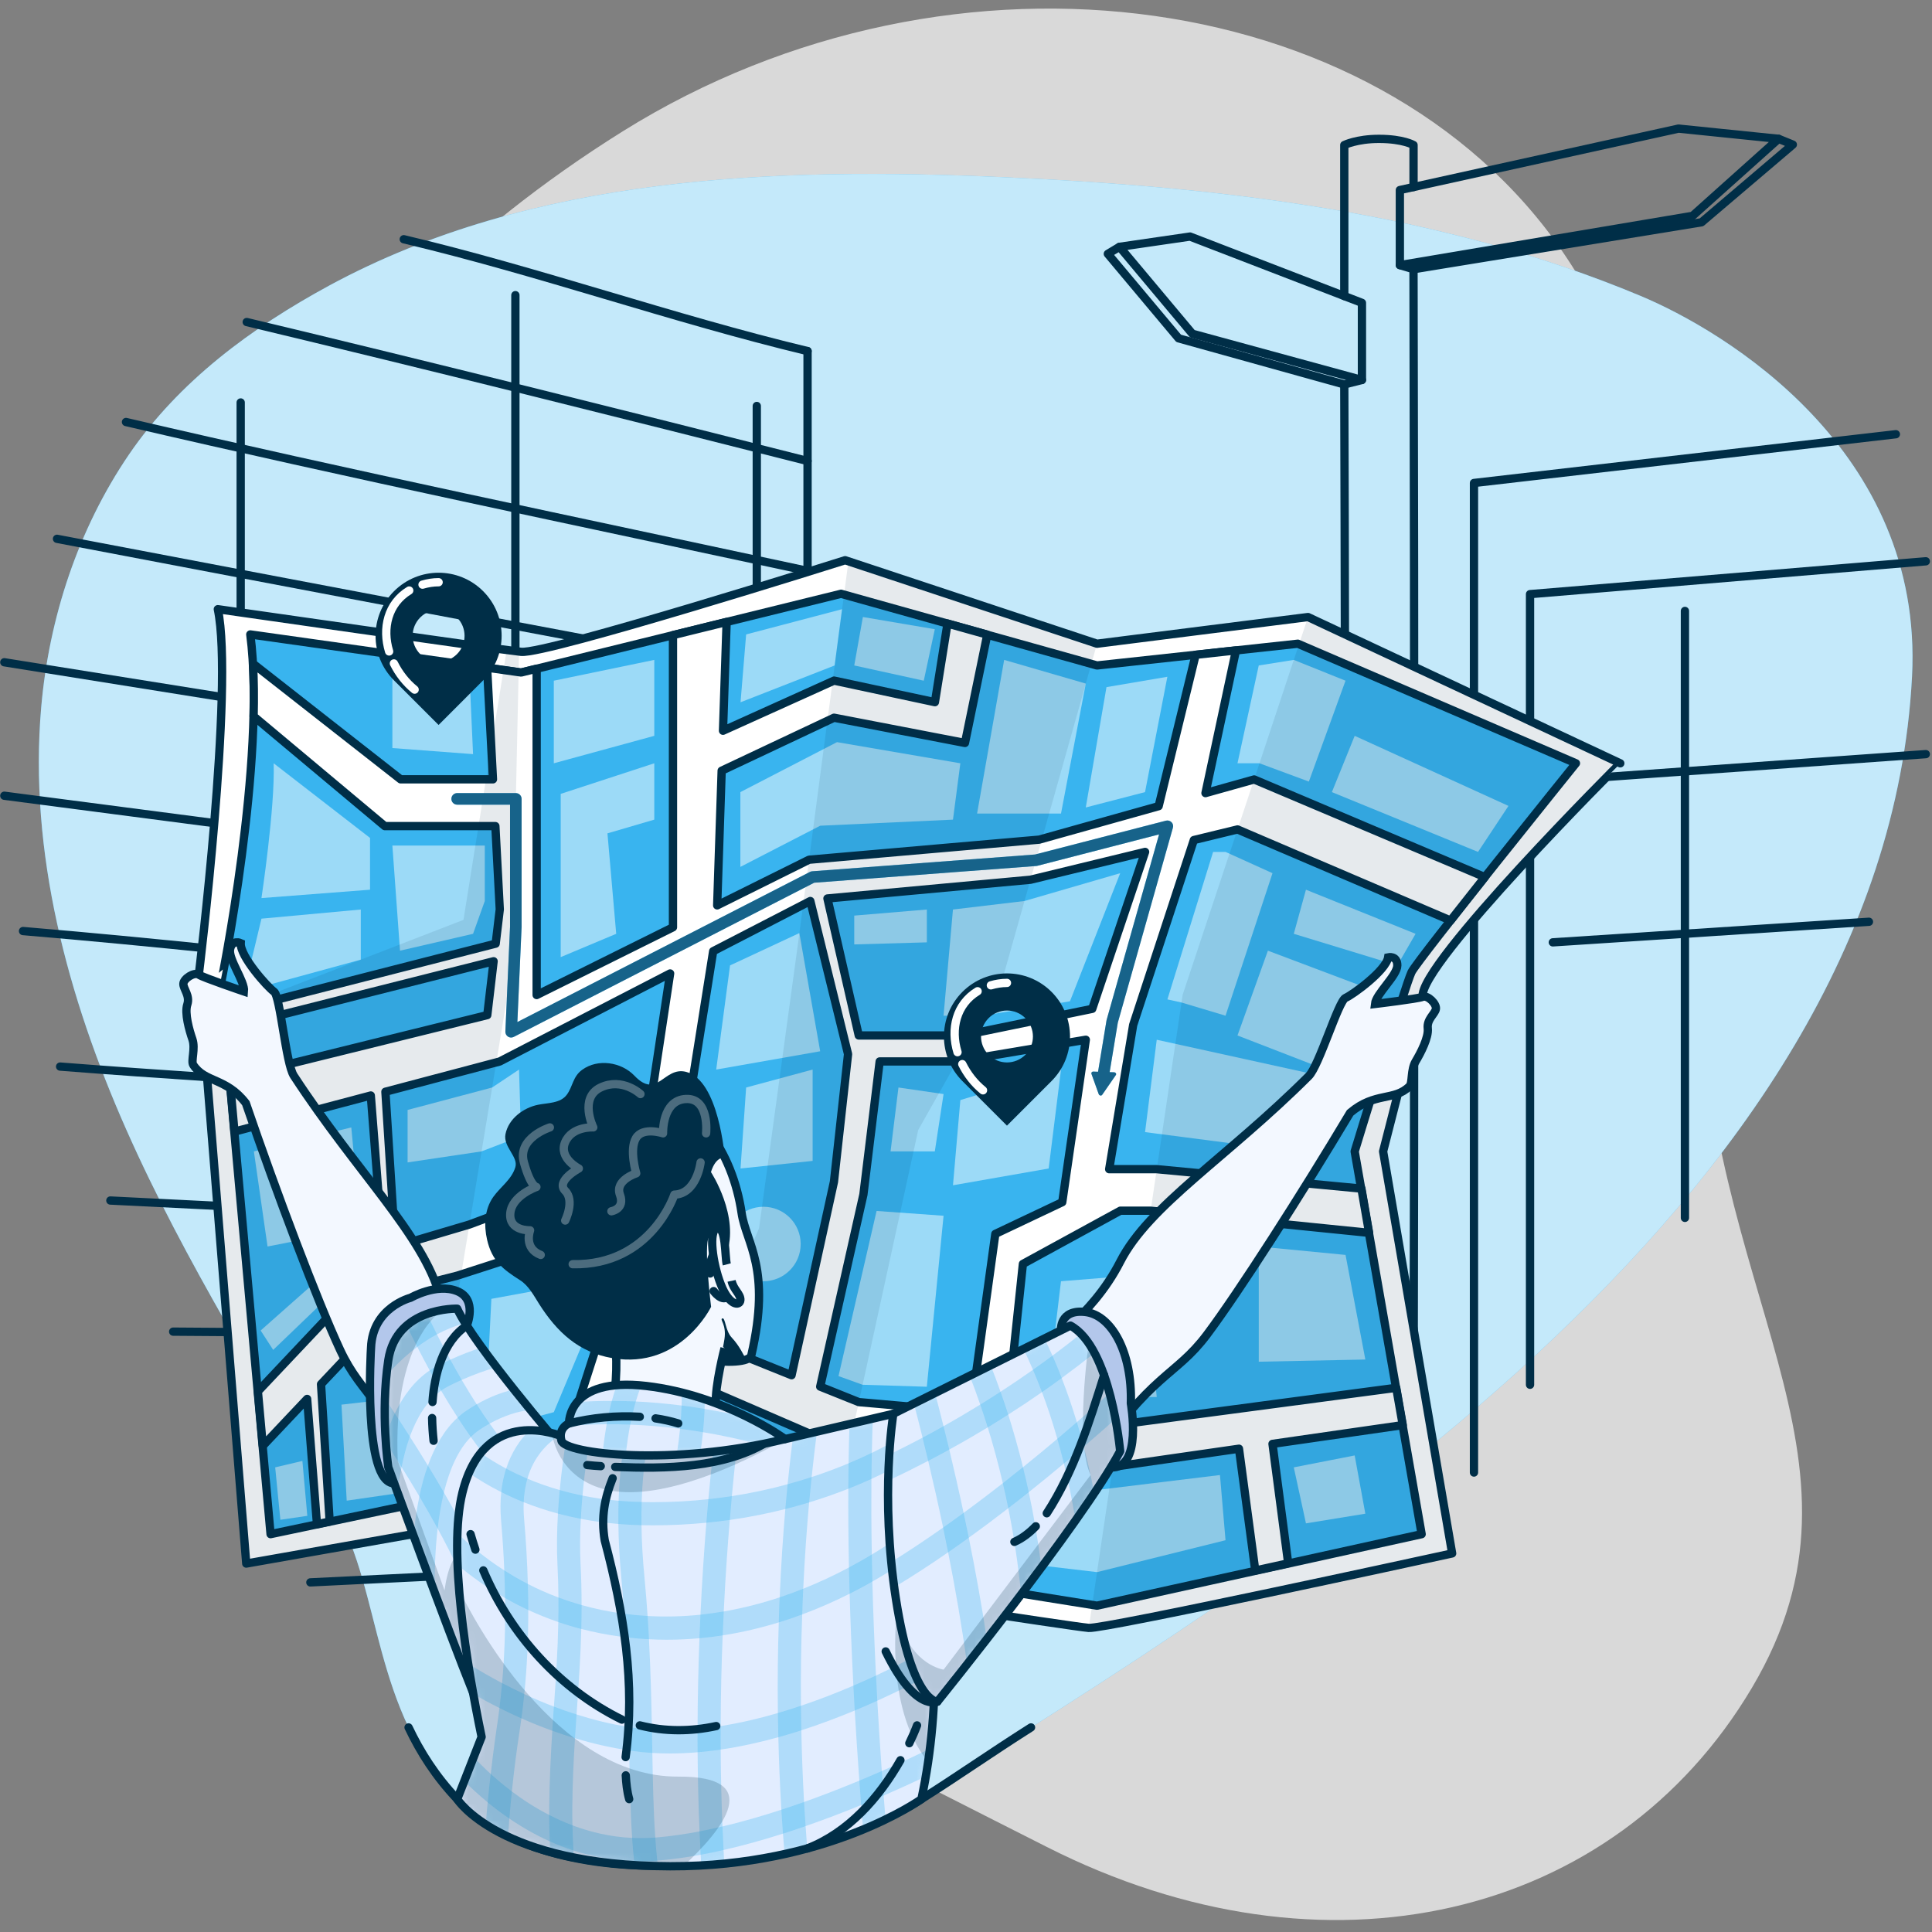 <svg width="233" height="233" viewBox="0 0 233 233" fill="none" xmlns="http://www.w3.org/2000/svg">
<rect x="0" y="0" width="233" height="233" fill="#808080" stroke="none"/>
<path opacity="0.7" d="M24.408 72.835C24.408 72.835 9.908 110.297 30.285 148.03C50.657 185.768 92.633 205.688 126.226 222.731C159.818 239.773 194.701 231.473 211.276 203.56C227.851 175.647 205.113 155.721 205.087 115.917C205.061 76.113 211.042 65.575 189.505 31.948C167.968 -1.679 115.101 -9.126 75.138 15.816C35.174 40.758 24.408 72.835 24.408 72.835Z" fill="white"/>
<path d="M55.139 216.98C67.413 229.943 97.547 225.197 110.601 216.98C152.968 190.311 227.226 145.912 230.591 81.592C232.021 54.252 207.926 39.899 197.862 35.69C173.688 25.573 147.164 22.539 120.988 21.369C93.647 20.146 64.319 21.098 39.692 34.446C30.367 39.504 21.567 45.983 15.54 54.834C9.418 63.827 5.902 74.531 4.966 85.339C3.458 102.772 8.149 120.252 15.238 136.248C22.327 152.245 31.777 167.055 40.457 182.25C46.11 192.163 44.8 206.052 55.139 216.98Z" fill="#39B4EF"/>
<path opacity="0.7" d="M55.139 216.98C67.413 229.943 97.547 225.197 110.601 216.98C152.968 190.311 227.226 145.912 230.591 81.592C232.021 54.252 207.926 39.899 197.862 35.69C173.688 25.573 147.164 22.539 120.988 21.369C93.647 20.146 64.319 21.098 39.692 34.446C30.367 39.504 21.567 45.983 15.54 54.834C9.418 63.827 5.902 74.531 4.966 85.339C3.458 102.772 8.149 120.252 15.238 136.248C22.327 152.245 31.777 167.055 40.457 182.25C46.11 192.163 44.8 206.052 55.139 216.98Z" fill="white"/>
<path d="M162.121 185.898C162.267 140.958 162.267 91.001 162.121 46.363" stroke="#002E47" stroke-miterlimit="10" stroke-linecap="round" stroke-linejoin="round"/>
<path d="M170.469 32.469C170.588 82.155 170.588 125.867 170.469 175.537" stroke="#002E47" stroke-miterlimit="10" stroke-linecap="round" stroke-linejoin="round"/>
<path d="M162.121 35.705V17.492C162.121 17.492 163.614 16.748 166.297 16.748C169.236 16.748 170.474 17.492 170.474 17.492V22.56" stroke="#002E47" stroke-miterlimit="10" stroke-linecap="round" stroke-linejoin="round"/>
<path d="M214.498 16.743L216.215 17.44L205.204 26.807L170.468 32.469L168.824 31.974" stroke="#002E47" stroke-miterlimit="10" stroke-linecap="round" stroke-linejoin="round"/>
<path d="M168.824 22.919L202.427 15.509L214.498 16.743L204.128 26.031L168.824 31.974V22.919Z" stroke="#002E47" stroke-miterlimit="10" stroke-linecap="round" stroke-linejoin="round"/>
<path d="M135.015 29.768L133.605 30.616L142.145 40.805L162.122 46.363L164.249 45.827" stroke="#002E47" stroke-miterlimit="10" stroke-linecap="round" stroke-linejoin="round"/>
<path d="M164.25 36.522L143.519 28.529L135.016 29.768L143.795 40.248L164.25 45.827V36.522Z" stroke="#002E47" stroke-miterlimit="10" stroke-linecap="round" stroke-linejoin="round"/>
<path d="M97.391 42.34V219.765" stroke="#002E47" stroke-miterlimit="10" stroke-linecap="round" stroke-linejoin="round"/>
<path d="M48.695 28.852C65.01 32.718 81.133 38.443 97.391 42.34" stroke="#002E47" stroke-miterlimit="10" stroke-linecap="round" stroke-linejoin="round"/>
<path d="M29.754 38.838C52.008 44.167 74.892 49.891 97.391 55.595" stroke="#002E47" stroke-miterlimit="10" stroke-linecap="round" stroke-linejoin="round"/>
<path d="M15.195 50.895C42.126 57.176 69.69 62.901 97.39 68.849" stroke="#002E47" stroke-miterlimit="10" stroke-linecap="round" stroke-linejoin="round"/>
<path d="M6.875 64.982C36.926 70.707 67.091 76.431 97.391 82.098" stroke="#002E47" stroke-miterlimit="10" stroke-linecap="round" stroke-linejoin="round"/>
<path d="M0.52 79.87L97.391 95.352" stroke="#002E47" stroke-miterlimit="10" stroke-linecap="round" stroke-linejoin="round"/>
<path d="M0.52 95.966L97.391 108.606" stroke="#002E47" stroke-miterlimit="10" stroke-linecap="round" stroke-linejoin="round"/>
<path d="M2.777 112.285C34.326 114.939 65.531 119.102 97.392 121.86" stroke="#002E47" stroke-miterlimit="10" stroke-linecap="round" stroke-linejoin="round"/>
<path d="M7.25 128.63C31.725 130.551 56.17 131.591 81.134 134.193C86.335 134.193 92.056 134.193 97.392 135.109" stroke="#002E47" stroke-miterlimit="10" stroke-linecap="round" stroke-linejoin="round"/>
<path d="M13.309 144.783C41.607 146.162 69.171 147.723 97.391 148.363" stroke="#002E47" stroke-miterlimit="10" stroke-linecap="round" stroke-linejoin="round"/>
<path d="M20.883 160.597C46.289 160.732 71.773 161.253 97.393 161.617" stroke="#002E47" stroke-miterlimit="10" stroke-linecap="round" stroke-linejoin="round"/>
<path d="M29.711 175.954C52.007 175.824 74.891 175.303 97.39 174.872" stroke="#002E47" stroke-miterlimit="10" stroke-linecap="round" stroke-linejoin="round"/>
<path d="M37.43 190.837C57.209 189.874 77.492 188.833 97.391 188.12" stroke="#002E47" stroke-miterlimit="10" stroke-linecap="round" stroke-linejoin="round"/>
<path d="M91.269 48.959V203.315" stroke="#002E47" stroke-miterlimit="10" stroke-linecap="round" stroke-linejoin="round"/>
<path d="M62.156 35.596V131.497" stroke="#002E47" stroke-miterlimit="10" stroke-linecap="round" stroke-linejoin="round"/>
<path d="M29.027 48.538V154.519" stroke="#002E47" stroke-miterlimit="10" stroke-linecap="round" stroke-linejoin="round"/>
<path d="M228.642 52.368L177.762 58.248V177.588" stroke="#002E47" stroke-miterlimit="10" stroke-linecap="round" stroke-linejoin="round"/>
<path d="M232.257 67.693L184.523 71.653V167.003" stroke="#002E47" stroke-miterlimit="10" stroke-linecap="round" stroke-linejoin="round"/>
<path d="M232.254 90.949L185.898 94.259" stroke="#002E47" stroke-miterlimit="10" stroke-linecap="round" stroke-linejoin="round"/>
<path d="M225.397 111.166L187.27 113.648" stroke="#002E47" stroke-miterlimit="10" stroke-linecap="round" stroke-linejoin="round"/>
<path d="M203.203 73.678V146.875" stroke="#002E47" stroke-miterlimit="10" stroke-linecap="round" stroke-linejoin="round"/>
<path d="M49.273 208.327C50.693 211.324 52.55 214.243 55.14 216.975C67.414 229.938 98.073 225.192 111.122 216.975C115.413 214.275 119.506 211.392 124.343 208.327" stroke="#002E47" stroke-miterlimit="10" stroke-linecap="round" stroke-linejoin="round"/>
<path d="M171.578 120.226L166.803 138.861L175.13 187.345L175.062 187.36L174.865 187.402C171.323 188.177 133.169 196.483 131.302 196.326C129.341 196.165 98.687 191.445 98.687 191.445L71.559 194.62L49.804 185.019L29.698 188.567L23.977 117.551C23.977 117.551 28.231 82.815 26.27 73.469C26.27 73.469 59.754 78.278 62.843 78.611C65.932 78.944 101.922 67.563 101.922 67.563L132.301 77.632L157.749 74.416L195.408 92.057C195.403 92.052 170.969 116.427 171.578 120.226Z" fill="white" stroke="#002E47" stroke-miterlimit="10" stroke-linecap="round" stroke-linejoin="round"/>
<path d="M30.185 76.513L62.842 81.114L101.432 71.611L132.299 80.255L156.52 77.632L190.06 92.052C190.06 92.052 170.963 115.729 170.229 117.244C169.496 118.753 163.375 138.866 163.375 138.866L171.452 185.023L132.294 193.646L99.357 188.37L73.254 190.67L51.061 181.141L32.63 185.018L26.648 118.612C26.654 118.612 32.146 91.594 30.185 76.513Z" fill="#39B4EF" stroke="#002E47" stroke-miterlimit="10" stroke-linecap="round" stroke-linejoin="round"/>
<path d="M143.977 101.31L149.246 100.03L174.938 111.015C176.202 109.407 177.622 107.612 179.073 105.78L151.248 94.004L145.381 95.648L149.058 78.439L144.196 78.97L139.733 97.225L125.316 101.263L97.575 103.683L86.492 109.188L87.033 92.947L100.586 86.557L116.376 89.601L119.065 76.54L114.27 75.197L112.751 84.683L100.586 82.082L87.194 88.128L87.631 75.004L81.161 76.597V111.832L64.721 120.002V80.645L62.848 81.103L58.745 80.52L59.452 93.988H48.317L30.509 80.031C30.624 82.04 30.639 84.179 30.587 86.385L46.408 99.629H59.743L60.274 109.672L59.78 113.804L26.988 122.198L27.16 124.092L59.53 115.927L58.766 122.422L27.701 130.092L28.278 136.472L44.718 132.116L46.252 151.745L31.102 167.799L31.695 174.371L37.042 168.71L38.227 183.822L39.757 183.499L38.716 166.935L49.789 155.211L55.156 153.842L76.36 146.999L75.897 150.08L64.107 186.704L68.637 188.651L74.831 168.668L83.959 166.972L102.313 174.913L110.827 175.459L109.381 189.941L111.648 190.306L112.637 175.574L133.991 176.937L149.422 174.715L151.388 189.41L155.357 188.536L153.464 174.132L169.175 171.868L168.385 167.372L134.948 171.811L121.442 170.625L123.361 152.432L135.11 146.011H138.771L165.114 148.68L164.188 143.346L139.52 141.005H133.768L136.66 123.613L143.977 101.31ZM56.613 147.676L47.667 150.33L46.481 131.664L60.264 128.016L80.817 117.4L77.421 139.901L56.613 147.676ZM85.623 161.898L76.35 163.74L80.188 151.344L86.008 114.715L97.726 108.663L102.276 127.126L100.576 142.519L95.463 165.853L85.623 161.898ZM128.109 144.985L120.037 148.81L117.068 170.281L103.571 169.095L98.917 167.227L104.128 144.054L106.089 128.011H115.403L130.949 125.393L128.109 144.985ZM131.724 121.667L116.121 124.878H103.566L99.79 108.356L124.276 106.097L138.1 102.741L131.724 121.667Z" fill="white" stroke="#002E47" stroke-miterlimit="10" stroke-linecap="round" stroke-linejoin="round"/>
<path opacity="0.5" d="M138.094 136.534L139.503 125.393L157.498 129.348L156.032 138.861L138.094 136.534Z" fill="white"/>
<path opacity="0.5" d="M149.242 124.878L152.909 114.652L166.462 119.762L163.352 130.342L149.242 124.878Z" fill="white"/>
<path opacity="0.5" d="M146.302 102.741H147.8L153.464 105.306L147.8 122.494L142.49 120.902L140.789 120.527L146.302 102.741Z" fill="white"/>
<path opacity="0.5" d="M157.498 107.299L170.719 112.618L168.519 116.427L156.031 112.618L157.498 107.299Z" fill="white"/>
<path opacity="0.5" d="M149.242 92.052L151.806 80.255L156.029 79.584L162.27 82.092L157.85 94.258L151.889 92.052H149.242Z" fill="white"/>
<path opacity="0.5" d="M160.625 95.528L163.376 88.743L181.923 97.194L178.251 102.741L160.625 95.528Z" fill="white"/>
<path opacity="0.5" d="M121.102 79.584L130.947 82.44L127.957 98.114H126.527H117.836L121.102 79.584Z" fill="white"/>
<path opacity="0.5" d="M133.442 82.868L140.785 81.619L138.091 95.528L130.945 97.381L133.442 82.868Z" fill="white"/>
<path opacity="0.5" d="M115.819 92.052L114.929 98.849L98.916 99.582L89.289 104.547V95.528L100.944 89.502L115.819 92.052Z" fill="white"/>
<path opacity="0.5" d="M89.985 76.513L101.551 73.469L100.657 80.255L89.309 84.694L89.985 76.513Z" fill="white"/>
<path opacity="0.5" d="M103.023 80.255L111.407 82.092L112.739 75.884L104.064 74.411L103.023 80.255Z" fill="white"/>
<path opacity="0.5" d="M66.789 82.092V92.052L78.907 88.742V79.584L66.789 82.092Z" fill="white"/>
<path opacity="0.5" d="M67.621 95.742V115.428L74.315 112.618L73.259 100.503L78.907 98.848V92.052L67.621 95.742Z" fill="white"/>
<path opacity="0.5" d="M47.32 101.971L48.241 114.652L57.051 112.618L58.466 108.663V101.971H47.32Z" fill="white"/>
<path opacity="0.5" d="M33.003 92.052L44.627 101.055V107.299L31.531 108.309C31.531 108.309 33.185 97.381 33.003 92.052Z" fill="white"/>
<path opacity="0.5" d="M31.532 110.791L43.51 109.688V115.735L29.426 119.58L31.532 110.791Z" fill="white"/>
<path opacity="0.5" d="M47.32 81.619V90.215L57.051 90.949L56.651 82.092L47.32 81.619Z" fill="white"/>
<path opacity="0.5" d="M88.044 116.427L96.402 112.529L98.914 126.783L86.375 128.989L88.044 116.427Z" fill="white"/>
<path opacity="0.5" d="M89.985 131.154L89.309 140.921L98.004 140.005V128.989L89.985 131.154Z" fill="white"/>
<path opacity="0.5" d="M114.927 109.688L113.793 122.494H118.521L129.037 120.756L135.096 105.306L123.55 108.663L114.927 109.688Z" fill="white"/>
<path opacity="0.5" d="M103.023 110.422V113.898L111.777 113.648V109.688L103.023 110.422Z" fill="white"/>
<path opacity="0.5" d="M115.819 132.668L114.93 142.945L126.47 140.921L127.958 128.989L115.819 132.668Z" fill="white"/>
<path opacity="0.5" d="M105.717 146.042L113.794 146.62L111.776 167.242L104.027 167.003L101.125 165.957L105.717 146.042Z" fill="white"/>
<path opacity="0.5" d="M108.354 131.154L113.794 131.945L112.738 138.861H107.402L108.354 131.154Z" fill="white"/>
<path opacity="0.5" d="M151.809 150.33L162.273 151.344L164.66 163.958L151.809 164.224V150.33Z" fill="white"/>
<path opacity="0.5" d="M127.956 154.519L138.092 153.702L139.502 168.481H126.281L127.956 154.519Z" fill="white"/>
<path opacity="0.5" d="M156.031 176.963L157.498 183.718L164.66 182.552L163.375 175.527L156.031 176.963Z" fill="white"/>
<path opacity="0.5" d="M132.893 179.622L147.128 177.889L147.799 185.752L132.3 189.598L123.531 188.567L126.589 178.893L132.893 179.622Z" fill="white"/>
<path opacity="0.5" d="M59.259 156.642L70.831 154.519L70.051 162.512L66.79 170.307L58.469 172.524L59.259 156.642Z" fill="white"/>
<path opacity="0.5" d="M49.156 133.86V140.187L58.071 138.86L62.84 137.023L62.595 128.989L59.35 131.154L49.156 133.86Z" fill="white"/>
<path opacity="0.5" d="M30.617 138.861L42.366 135.967L43.51 148.123L32.266 150.33L30.617 138.861Z" fill="white"/>
<path opacity="0.5" d="M31.434 160.461L38.143 154.519L39.89 156.132L32.947 162.798L31.434 160.461Z" fill="white"/>
<path opacity="0.5" d="M33.188 176.963L36.469 176.188L37.062 182.812L33.812 183.286L33.188 176.963Z" fill="white"/>
<path opacity="0.5" d="M41.813 180.98L41.184 169.402L49.157 168.48V179.918L41.813 180.98Z" fill="white"/>
<path opacity="0.5" d="M92.074 154.519C94.553 154.519 96.563 152.508 96.563 150.028C96.563 147.548 94.553 145.537 92.074 145.537C89.595 145.537 87.586 147.548 87.586 150.028C87.586 152.508 89.595 154.519 92.074 154.519Z" fill="white"/>
<path opacity="0.1" d="M171.58 120.226L166.806 138.861L175.133 187.345L175.065 187.36L174.867 187.402L131.305 196.326L142.627 119.976L157.751 74.411L195.411 92.052C195.406 92.052 170.972 116.427 171.58 120.226Z" fill="#002E47"/>
<path opacity="0.1" d="M132.304 77.632L120.779 118.508L110.741 136.264L98.696 191.445L71.562 194.619L91.544 148.123L96.298 113.356L102.321 67.693L132.304 77.632Z" fill="#002E47"/>
<path opacity="0.1" d="M62.6 78.585L61.773 116.552L50.383 185.279L49.806 185.024L29.7 188.573L24.426 123.119L55.896 110.937L61.108 78.392C61.763 78.475 62.267 78.543 62.6 78.585Z" fill="#002E47"/>
<path d="M141.287 99.16C141.11 98.984 140.856 98.911 140.616 98.973L124.826 103.053L97.953 105.077C97.86 105.082 97.771 105.109 97.688 105.15L62.395 123.259L62.905 111.795V96.345C62.905 95.96 62.593 95.648 62.208 95.648H55.134C54.75 95.648 54.438 95.96 54.438 96.345C54.438 96.73 54.75 97.043 55.134 97.043H61.511V111.764L60.949 124.399C60.939 124.649 61.058 124.883 61.266 125.018C61.474 125.154 61.74 125.164 61.958 125.05L98.193 106.456L124.988 104.437C125.029 104.432 125.071 104.427 125.107 104.416L139.784 100.628L133.46 122.999C133.455 123.025 133.449 123.051 133.444 123.077L132.425 129.254L131.832 129.233C131.697 129.228 131.582 129.374 131.624 129.494L132.498 131.934C132.571 132.137 132.815 132.194 132.929 132.028L134.573 129.65C134.672 129.504 134.547 129.327 134.349 129.317L133.824 129.301L134.807 123.343L141.448 99.842C141.526 99.593 141.464 99.338 141.287 99.16Z" fill="#39B4EF"/>
<path opacity="0.6" d="M141.287 99.16C141.11 98.984 140.856 98.911 140.616 98.973L124.826 103.053L97.953 105.077C97.86 105.082 97.771 105.109 97.688 105.15L62.395 123.259L62.905 111.795V96.345C62.905 95.96 62.593 95.648 62.208 95.648H55.134C54.75 95.648 54.438 95.96 54.438 96.345C54.438 96.73 54.75 97.043 55.134 97.043H61.511V111.764L60.949 124.399C60.939 124.649 61.058 124.883 61.266 125.018C61.474 125.154 61.74 125.164 61.958 125.05L98.193 106.456L124.988 104.437C125.029 104.432 125.071 104.427 125.107 104.416L139.784 100.628L133.46 122.999C133.455 123.025 133.449 123.051 133.444 123.077L132.425 129.254L131.832 129.233C131.697 129.228 131.582 129.374 131.624 129.494L132.498 131.934C132.571 132.137 132.815 132.194 132.929 132.028L134.573 129.65C134.672 129.504 134.547 129.327 134.349 129.317L133.824 129.301L134.807 123.343L141.448 99.842C141.526 99.593 141.464 99.338 141.287 99.16Z" fill="#002E47"/>
<path d="M58.27 71.299C55.301 68.328 50.49 68.328 47.52 71.299C44.55 74.271 44.55 79.084 47.52 82.056L52.893 87.431L58.265 82.056C61.24 79.084 61.24 74.271 58.27 71.299ZM55.108 78.892C53.886 80.115 51.905 80.115 50.682 78.892C49.46 77.669 49.46 75.686 50.682 74.463C51.905 73.24 53.886 73.24 55.108 74.463C56.331 75.686 56.331 77.669 55.108 78.892Z" fill="#002E47"/>
<path d="M47.504 80.011C48.107 81.223 48.955 82.321 50.005 83.169" stroke="white" stroke-miterlimit="10" stroke-linecap="round" stroke-linejoin="round"/>
<path d="M49.353 71.216C46.763 72.783 46.076 75.79 46.929 78.564" stroke="white" stroke-miterlimit="10" stroke-linecap="round" stroke-linejoin="round"/>
<path d="M52.897 70.217C52.242 70.217 51.586 70.321 50.957 70.508" stroke="white" stroke-miterlimit="10" stroke-linecap="round" stroke-linejoin="round"/>
<path d="M126.817 119.622C123.848 116.651 119.037 116.651 116.067 119.622C113.097 122.593 113.097 127.407 116.067 130.378L121.44 135.754L126.812 130.378C129.787 127.407 129.787 122.593 126.817 119.622ZM123.655 127.214C122.433 128.437 120.451 128.437 119.229 127.214C118.007 125.992 118.007 124.009 119.229 122.786C120.451 121.563 122.433 121.563 123.655 122.786C124.877 124.009 124.877 125.992 123.655 127.214Z" fill="#002E47"/>
<path d="M116.051 128.333C116.654 129.546 117.502 130.644 118.552 131.492" stroke="white" stroke-miterlimit="10" stroke-linecap="round" stroke-linejoin="round"/>
<path d="M117.9 119.544C115.31 121.11 114.623 124.118 115.476 126.892" stroke="white" stroke-miterlimit="10" stroke-linecap="round" stroke-linejoin="round"/>
<path d="M121.44 118.54C120.785 118.54 120.129 118.644 119.5 118.831" stroke="white" stroke-miterlimit="10" stroke-linecap="round" stroke-linejoin="round"/>
<path d="M171.575 120.221C170.961 120.465 165.822 121.079 165.822 121.079C165.947 119.856 168.516 117.65 168.516 116.427C168.516 115.204 167.414 115.449 167.414 115.449C167.169 117.041 163.128 119.981 162.27 120.345C161.412 120.715 159.087 128.552 157.829 129.78C147.952 139.636 138.585 145.334 135.096 152.162C131.606 158.989 125.547 162.522 125.547 162.522C125.547 162.522 123.529 188.51 131.242 176.963C138.955 165.421 141.706 166.092 145.565 160.946C149.419 155.799 156.95 144.049 162.827 134.203C165.828 131.653 168.152 132.835 169.988 130.998C170.373 130.613 170.113 129.036 170.722 128.011C171.335 126.98 172.313 125.123 172.188 124.019C172.063 122.916 173.046 122.302 173.166 121.693C173.291 121.079 172.188 119.976 171.575 120.221Z" fill="#F3F8FF" stroke="#002E47" stroke-miterlimit="10"/>
<path d="M53.059 156.351C51.056 148.951 43.073 141.437 35.443 129.749C34.465 128.287 33.81 120.132 33.046 119.596C32.281 119.06 28.937 115.345 29.03 113.737C29.03 113.737 28.001 113.268 27.751 114.465C27.496 115.662 29.556 118.353 29.426 119.575C29.426 119.575 24.521 117.91 23.975 117.546C23.429 117.182 22.124 118.03 22.113 118.654C22.108 119.279 22.94 120.08 22.592 121.137C22.243 122.188 22.815 124.212 23.206 125.346C23.59 126.481 23.008 127.964 23.304 128.422C24.719 130.597 27.241 129.926 29.649 133.043C33.363 143.893 38.298 156.949 41.008 162.778C43.718 168.611 46.552 168.517 51.712 181.412C56.871 194.302 60.267 168.46 60.267 168.46C60.267 168.46 55.061 163.751 53.059 156.351Z" fill="#F3F8FF" stroke="#002E47" stroke-miterlimit="10"/>
<path d="M56.294 159.874C56.294 159.874 57.625 156.715 55.134 155.711C52.642 154.706 49.522 156.512 49.522 156.512C49.522 156.512 44.93 157.667 44.748 162.523C44.748 162.523 43.718 178.831 47.535 178.894C51.363 178.956 56.294 159.874 56.294 159.874Z" fill="#B3C7EB" stroke="#002E47" stroke-miterlimit="10" stroke-linecap="round" stroke-linejoin="round"/>
<path d="M127.956 160.441C127.956 160.441 127.753 157.881 130.874 158.224C133.994 158.562 136.568 163.012 136.381 169.241C136.381 169.241 137.812 177.187 133.973 176.968C130.14 176.75 127.956 160.441 127.956 160.441Z" fill="#B3C7EB" stroke="#002E47" stroke-miterlimit="10" stroke-linecap="round" stroke-linejoin="round"/>
<path d="M67.709 174.517C67.709 174.517 57.079 162.117 55.139 157.829C55.139 157.829 47.816 157.589 46.833 164.016C45.855 170.443 46.833 176.963 46.833 176.963C46.833 176.963 54.047 196.67 57.053 204.132L67.709 174.517Z" fill="#E2EDFF"/>
<mask id="mask0_246_22500" style="mask-type:luminance" maskUnits="userSpaceOnUse" x="46" y="157" width="22" height="48">
<path d="M67.709 174.517C67.709 174.517 57.079 162.117 55.139 157.829C55.139 157.829 47.816 157.589 46.833 164.016C45.855 170.443 46.833 176.963 46.833 176.963C46.833 176.963 54.047 196.67 57.053 204.132L67.709 174.517Z" fill="white"/>
</mask>
<g mask="url(#mask0_246_22500)">
<g opacity="0.3">
<path d="M63.954 170.027C62.425 170.219 60.776 170.724 59.049 171.687C58.644 171.905 58.243 172.15 57.832 172.426C57.463 172.676 57.109 172.967 56.782 173.305C55.248 174.851 54.212 177.224 53.531 179.997C53.204 181.366 52.954 182.833 52.777 184.348C52.486 186.872 52.392 189.526 52.423 192.065C51.539 189.713 50.671 187.366 49.875 185.243V185.238C50.026 183.619 50.249 182.022 50.577 180.476V180.471C50.842 179.175 51.18 177.931 51.602 176.761C52.439 174.434 53.599 172.415 55.19 170.964C55.528 170.651 55.892 170.365 56.277 170.11C56.683 169.839 57.083 169.59 57.484 169.361C59.029 168.476 60.532 167.909 61.972 167.565C62.664 168.429 63.33 169.251 63.954 170.027Z" fill="#39B4EF"/>
</g>
<g opacity="0.3">
<path d="M59.881 164.885C58.622 165.244 57.218 165.739 55.673 166.42C55.2 166.629 54.711 166.858 54.212 167.102C53.853 167.279 53.515 167.482 53.192 167.716C51.46 168.965 50.259 170.974 49.422 173.269C49.005 174.434 48.678 175.678 48.428 176.937C48.225 177.968 48.069 179.008 47.955 180.028C47.263 178.145 46.831 176.969 46.831 176.969C46.831 176.969 46.655 175.782 46.525 173.93C46.509 173.742 46.499 173.55 46.488 173.347C46.806 172.348 47.175 171.38 47.612 170.464C48.621 168.356 49.983 166.525 51.819 165.276C52.188 165.026 52.573 164.797 52.984 164.599C53.437 164.375 53.874 164.172 54.3 163.98C55.657 163.361 56.926 162.882 58.102 162.502C58.658 163.277 59.257 164.074 59.881 164.885Z" fill="#39B4EF"/>
</g>
<g opacity="0.3">
<path d="M56.105 159.577C54.893 159.89 53.754 160.353 52.688 160.925C51.851 161.368 51.065 161.878 50.316 162.44C48.922 163.475 47.679 164.672 46.598 165.9C46.66 165.276 46.733 164.646 46.832 164.022C47.118 162.148 47.94 160.842 48.964 159.931C48.974 159.926 48.98 159.921 48.985 159.911C49.006 159.895 49.026 159.885 49.053 159.869C49.604 159.473 50.181 159.104 50.779 158.76C50.998 158.63 51.221 158.511 51.45 158.391C51.466 158.417 51.476 158.448 51.486 158.474C51.913 158.318 52.339 158.193 52.735 158.105C54.092 157.798 55.143 157.829 55.143 157.829C55.361 158.318 55.689 158.911 56.105 159.577Z" fill="#39B4EF"/>
</g>
<g opacity="0.3">
<path d="M62.492 176.032L60.417 177.895C59.148 176.485 57.937 174.929 56.782 173.295C56.236 172.535 55.711 171.749 55.196 170.958C54.504 169.886 53.838 168.799 53.193 167.706C52.72 166.894 52.262 166.082 51.82 165.27C51.295 164.313 50.796 163.361 50.322 162.434C49.87 161.555 49.449 160.696 49.048 159.864C49.048 159.864 49.043 159.864 49.043 159.858C49.584 159.39 50.182 159.031 50.775 158.755C50.993 158.625 51.217 158.505 51.446 158.386C51.461 158.412 51.472 158.443 51.482 158.469C51.867 159.265 52.273 160.087 52.694 160.925C53.199 161.924 53.739 162.949 54.306 163.98C54.748 164.786 55.206 165.598 55.679 166.415C56.262 167.404 56.865 168.387 57.489 169.361C57.994 170.152 58.514 170.927 59.05 171.682C60.147 173.232 61.296 174.705 62.492 176.032Z" fill="#39B4EF"/>
</g>
<g opacity="0.3">
<path d="M59.804 193.251L57.131 194.037C56.335 191.331 54.739 187.928 52.783 184.342C52.091 183.067 51.348 181.772 50.583 180.476V180.471C49.881 179.284 49.163 178.108 48.435 176.937C47.806 175.923 47.166 174.913 46.532 173.935C46.516 173.747 46.506 173.555 46.495 173.352C46.417 172.02 46.376 170.407 46.433 168.668C46.818 169.251 47.218 169.855 47.619 170.464C48.212 171.369 48.82 172.306 49.429 173.263C50.157 174.408 50.89 175.574 51.608 176.755C52.263 177.827 52.908 178.91 53.532 179.987C56.32 184.8 58.728 189.577 59.804 193.251Z" fill="#39B4EF"/>
</g>
</g>
<mask id="mask1_246_22500" style="mask-type:luminance" maskUnits="userSpaceOnUse" x="46" y="157" width="22" height="48">
<path d="M67.709 174.517C67.709 174.517 57.079 162.117 55.139 157.829C55.139 157.829 47.816 157.589 46.833 164.016C45.855 170.443 46.833 176.963 46.833 176.963C46.833 176.963 54.047 196.67 57.053 204.132L67.709 174.517Z" fill="white"/>
</mask>
<g mask="url(#mask1_246_22500)">
<path opacity="0.2" d="M59.59 197.086L57.057 204.138C54.056 196.675 46.837 176.968 46.837 176.968C46.837 176.968 45.859 170.443 46.837 164.021C47.445 160.025 50.504 158.604 52.73 158.104C52.859 158.125 52.995 158.162 53.13 158.193C53.13 158.193 47.331 161.908 47.971 176.188L53.614 191.815C53.614 191.815 54.201 186.377 56.464 187.163C57.431 187.496 58.815 192.007 59.59 197.086Z" fill="#002E47"/>
</g>
<path d="M67.709 174.517C67.709 174.517 57.079 162.117 55.139 157.829C55.139 157.829 47.816 157.589 46.833 164.016C45.855 170.443 46.833 176.963 46.833 176.963C46.833 176.963 54.047 196.67 57.053 204.132L67.709 174.517Z" stroke="#002E47" stroke-miterlimit="10" stroke-linecap="round" stroke-linejoin="round"/>
<path d="M90.61 163.444C90.563 163.662 90.345 163.834 89.986 163.964C89.351 164.193 88.269 164.271 86.891 164.193C80.265 163.829 66.811 159.889 63.596 152.052C60.169 143.69 68.964 132.772 78.372 132.538C83.786 132.408 88.347 138.809 89.44 146.297C89.975 149.919 93.049 152.911 90.61 163.444Z" fill="#F3F8FF" stroke="#002E47" stroke-miterlimit="10"/>
<path d="M86.013 151.345C86.013 151.345 85.509 152.12 85.644 153.582" stroke="#002E47" stroke-miterlimit="10" stroke-linecap="round" stroke-linejoin="round"/>
<path d="M86.066 155.706C86.066 155.706 87.023 157.007 87.72 156.408" stroke="#002E47" stroke-miterlimit="10" stroke-linecap="round" stroke-linejoin="round"/>
<path d="M89.985 163.964C89.351 164.193 88.269 164.271 86.891 164.193C87.026 163.209 87.286 162.07 87.369 161.497C87.64 159.692 86.735 159.124 87.12 159C87.484 158.88 87.468 160.477 88.232 161.294C89.195 162.325 89.668 163.407 89.985 163.964Z" fill="#002E47"/>
<path d="M87.38 162.59C87.38 162.59 86.205 167.112 86.33 169.407C86.455 171.702 87.282 174.616 87.282 174.616L73 175.444C73 175.444 75.138 165.151 73.993 161.555C72.854 157.954 83.121 159.265 83.121 159.265" fill="#F3F8FF"/>
<path d="M87.38 162.59C87.38 162.59 86.205 167.112 86.33 169.407C86.455 171.702 87.282 174.616 87.282 174.616L73 175.444C73 175.444 75.138 165.151 73.993 161.555C72.854 157.954 83.121 159.265 83.121 159.265" stroke="#002E47" stroke-miterlimit="10"/>
<path d="M85.742 141.353C86.34 139.407 87.406 139.6 87.406 139.6C87.406 139.6 86.715 130.259 82.736 129.265C80.042 128.588 79.303 132.653 76.51 129.728C74.94 128.084 72.1 127.626 70.191 129.031C69.063 129.863 69.099 131.024 68.35 132.033C67.575 133.074 66.041 133.001 64.892 133.235C63.123 133.594 61.329 134.911 60.96 136.779C60.658 138.299 62.515 139.496 62.156 140.744C61.724 142.238 60.341 143.143 59.477 144.366C58.432 145.855 58.344 147.785 58.744 149.518C59.337 152.084 60.669 153.088 62.728 154.399C63.758 155.055 64.382 156.252 65.016 157.256C67.159 160.628 69.765 163.095 73.853 163.792C82.075 165.197 85.758 157.605 85.758 157.605C85.758 157.605 84.832 150.08 85.503 149.222C86.174 148.363 87.588 151.298 87.588 151.298C89.279 146.744 85.742 141.353 85.742 141.353Z" fill="#002E47"/>
<path d="M87.652 152.484C87.408 151.569 87.579 147.791 86.44 148.144C85.442 148.451 85.92 152.339 86.945 154.935C87.964 157.532 89.254 157.527 89.29 156.788C89.327 156.049 88.463 155.56 88.229 154.472" fill="#F3F8FF"/>
<path d="M87.652 152.484C87.408 151.569 87.579 147.791 86.44 148.144C85.442 148.451 85.92 152.339 86.945 154.935C87.964 157.532 89.254 157.527 89.29 156.788C89.327 156.049 88.463 155.56 88.229 154.472" stroke="#002E47" stroke-miterlimit="10"/>
<path opacity="0.3" d="M85.156 136.68C85.156 136.68 85.608 132.387 82.711 132.538C79.814 132.689 79.965 136.68 79.965 136.68C79.965 136.68 77.531 135.858 76.699 137.258C75.867 138.658 76.73 141.504 76.73 141.504C76.73 141.504 74.124 142.332 74.764 144.075C75.409 145.818 73.734 146.078 73.734 146.078" stroke="white" stroke-miterlimit="10" stroke-linecap="round" stroke-linejoin="round"/>
<path opacity="0.3" d="M84.492 140.188C84.492 140.188 84.035 143.986 81.325 144.075C81.325 144.075 78.532 152.651 69.066 152.463" stroke="white" stroke-miterlimit="10" stroke-linecap="round" stroke-linejoin="round"/>
<path opacity="0.3" d="M77.239 131.945C77.239 131.945 75.049 129.9 72.428 131.154C69.802 132.408 71.549 135.962 71.549 135.962C71.549 135.962 69.001 135.806 68.163 137.737C67.326 139.667 69.807 140.922 69.807 140.922C69.807 140.922 66.983 142.42 68.163 143.617C69.349 144.809 68.163 147.197 68.163 147.197" stroke="white" stroke-miterlimit="10" stroke-linecap="round" stroke-linejoin="round"/>
<path opacity="0.3" d="M66.315 135.967C66.315 135.967 62.352 137.221 63.184 140.188C64.016 143.159 64.692 143.149 64.692 143.149C64.692 143.149 61.722 144.174 61.541 146.328C61.358 148.488 63.928 148.378 63.928 148.378C63.928 148.378 63.101 150.533 65.212 151.345" stroke="white" stroke-miterlimit="10" stroke-linecap="round" stroke-linejoin="round"/>
<path d="M67.71 173.206C67.71 173.206 77.274 166.462 94.681 173.555L107.741 170.505C107.741 170.505 116.187 193.454 111.121 216.981C111.121 216.981 99.784 225.12 80.816 225.073C60.236 225.026 55.139 216.981 55.139 216.981L58.083 209.472C56.309 200.901 54.01 187.147 55.763 180.034C58.421 169.22 67.71 173.206 67.71 173.206Z" fill="#E2EDFF"/>
<mask id="mask2_246_22500" style="mask-type:luminance" maskUnits="userSpaceOnUse" x="55" y="170" width="58" height="56">
<path d="M67.71 173.206C67.71 173.206 77.274 166.462 94.681 173.555L107.741 170.505C107.741 170.505 116.187 193.454 111.121 216.981C111.121 216.981 99.784 225.12 80.816 225.073C60.236 225.026 55.139 216.981 55.139 216.981L58.083 209.472C56.309 200.901 54.01 187.147 55.763 180.034C58.421 169.22 67.71 173.206 67.71 173.206Z" fill="white"/>
</mask>
<g mask="url(#mask2_246_22500)">
<g opacity="0.3">
<path d="M106.794 219.426C105.998 219.811 105.099 220.223 104.095 220.634C104.012 219.64 103.934 218.656 103.856 217.683C103.778 216.684 103.705 215.706 103.637 214.733C103.419 211.782 103.237 208.967 103.081 206.287C103.023 205.267 102.971 204.268 102.919 203.284C102.711 199.262 102.56 195.572 102.467 192.2C102.436 191.107 102.404 190.051 102.384 189.026C102.311 185.451 102.29 182.287 102.306 179.539C102.311 178.457 102.326 177.437 102.337 176.479C102.363 174.668 102.404 173.086 102.456 171.733L105.265 171.078C105.218 172.254 105.171 173.633 105.145 175.215H105.14C105.119 176.188 105.104 177.223 105.093 178.347C105.073 180.965 105.078 184.004 105.14 187.464C105.156 188.516 105.177 189.603 105.208 190.727C105.296 194.146 105.437 197.924 105.645 202.066C105.697 203.055 105.749 204.075 105.801 205.105C105.951 207.791 106.134 210.611 106.342 213.577C106.409 214.55 106.487 215.539 106.565 216.538C106.643 217.491 106.716 218.448 106.794 219.426Z" fill="#39B4EF"/>
</g>
<g opacity="0.3">
<path d="M98.529 172.655C98.326 174.19 98.103 176.032 97.884 178.14C97.78 179.102 97.681 180.117 97.582 181.189C97.307 184.249 97.052 187.746 96.87 191.602C96.823 192.611 96.776 193.647 96.745 194.703C96.62 198.138 96.558 201.827 96.594 205.715C96.605 206.688 96.615 207.682 96.641 208.676C96.698 211.465 96.802 214.353 96.969 217.314C97.026 218.277 97.083 219.239 97.156 220.223C97.218 221.113 97.281 222.013 97.359 222.924C96.48 223.163 95.57 223.392 94.618 223.6C94.55 222.773 94.483 221.951 94.426 221.134C94.358 220.16 94.29 219.203 94.233 218.251C94.051 215.253 93.937 212.334 93.869 209.503C93.843 208.52 93.822 207.546 93.812 206.589C93.765 202.743 93.807 199.09 93.921 195.661C93.947 194.631 93.984 193.621 94.03 192.637C94.197 188.719 94.441 185.144 94.712 181.985C94.805 180.944 94.894 179.951 94.987 179.003C95.206 176.859 95.424 174.955 95.627 173.326L98.529 172.655Z" fill="#39B4EF"/>
</g>
<g opacity="0.3">
<path d="M89.208 171.682C88.927 173.898 88.594 176.87 88.261 180.434C88.178 181.355 88.095 182.313 88.012 183.307C87.736 186.611 87.476 190.327 87.284 194.344C87.237 195.286 87.19 196.249 87.154 197.222C87.013 200.688 86.925 204.351 86.914 208.155C86.904 209.092 86.904 210.039 86.914 210.996C86.935 214.015 86.998 217.116 87.128 220.264C87.164 221.206 87.206 222.148 87.258 223.101C87.284 223.647 87.32 224.199 87.351 224.75C86.446 224.839 85.521 224.911 84.574 224.964C84.548 224.532 84.522 224.1 84.501 223.673C84.449 222.731 84.402 221.794 84.366 220.858C84.226 217.616 84.153 214.426 84.132 211.314C84.122 210.372 84.116 209.435 84.127 208.509C84.137 204.705 84.22 201.042 84.356 197.56C84.392 196.597 84.428 195.656 84.475 194.729C84.668 190.702 84.917 186.97 85.188 183.635C85.266 182.656 85.349 181.709 85.432 180.804C85.802 176.755 86.181 173.425 86.483 171.026C87.362 171.208 88.267 171.421 89.208 171.682Z" fill="#39B4EF"/>
</g>
<g opacity="0.3">
<path d="M79.347 225.052C78.375 225.031 77.433 224.989 76.528 224.932C76.508 224.776 76.492 224.61 76.477 224.448C76.378 223.543 76.3 222.611 76.237 221.649C76.019 218.401 75.951 214.868 75.884 211.095C75.878 210.944 75.878 210.793 75.873 210.642C75.858 209.867 75.847 209.071 75.832 208.27C75.764 204.882 75.676 201.27 75.462 197.456C75.41 196.53 75.353 195.577 75.285 194.625C75.192 193.277 75.083 191.914 74.953 190.524C74.719 188.058 74.599 185.82 74.578 183.791C74.568 182.807 74.578 181.871 74.604 180.991C74.755 176.245 75.426 172.847 76.149 170.5C77.075 170.391 78.078 170.323 79.15 170.308C78.401 172.348 77.548 175.798 77.387 181.142C77.361 182.021 77.35 182.948 77.366 183.931C77.387 185.836 77.501 187.938 77.725 190.259C77.876 191.836 78 193.376 78.099 194.89C78.167 195.838 78.219 196.769 78.266 197.69C78.469 201.546 78.557 205.189 78.619 208.597C78.635 209.269 78.64 209.935 78.656 210.59C78.661 210.861 78.666 211.132 78.671 211.392C78.739 215.05 78.806 218.479 79.025 221.602C79.087 222.559 79.165 223.48 79.264 224.381C79.29 224.615 79.321 224.833 79.347 225.052Z" fill="#39B4EF"/>
</g>
<g opacity="0.3">
<path d="M70.047 183.177C69.943 185.019 69.927 186.861 70.015 188.61C70.104 190.343 70.14 191.987 70.14 193.574C70.14 194.552 70.125 195.51 70.104 196.452C70.021 199.678 69.813 202.738 69.594 205.892C69.573 206.173 69.558 206.459 69.532 206.745C69.469 207.692 69.407 208.65 69.344 209.618C69.178 212.225 69.048 214.936 69.022 217.85C69.012 218.631 69.017 219.385 69.038 220.119C69.058 221.18 69.1 222.195 69.157 223.153C69.173 223.439 69.189 223.725 69.215 224.001C68.2 223.803 67.254 223.579 66.375 223.33C66.354 222.913 66.328 222.487 66.307 222.044C66.26 221.035 66.24 219.978 66.234 218.87C66.234 218.526 66.234 218.173 66.24 217.819C66.271 214.556 66.432 211.574 66.609 208.707C66.677 207.723 66.739 206.75 66.801 205.793C66.806 205.761 66.806 205.725 66.812 205.689C67.051 202.322 67.269 199.069 67.332 195.609C67.353 194.641 67.358 193.657 67.347 192.653C67.337 191.389 67.301 190.088 67.233 188.74C67.129 186.726 67.165 184.618 67.29 182.532C67.347 181.579 67.42 180.632 67.503 179.696C67.737 177.26 68.06 174.903 68.408 172.78C68.949 172.488 69.818 172.067 70.998 171.656C71.009 171.656 71.019 171.65 71.024 171.65C71.03 171.645 71.04 171.64 71.045 171.64H71.05C71.186 171.588 71.326 171.541 71.466 171.5C71.004 174.086 70.535 177.177 70.249 180.356C70.161 181.298 70.093 182.24 70.047 183.177Z" fill="#39B4EF"/>
</g>
<g opacity="0.3">
<path d="M66.55 172.832C66.945 172.936 67.262 173.04 67.455 173.113C65.941 174.096 64.355 175.71 63.601 178.337C63.356 179.175 63.2 180.117 63.159 181.174C63.133 181.798 63.143 182.464 63.206 183.172C63.44 185.888 63.59 188.506 63.658 191.04C63.689 192.102 63.71 193.142 63.71 194.173C63.715 197.701 63.559 201.068 63.226 204.299C63.128 205.288 63.018 206.266 62.883 207.229C62.81 207.786 62.732 208.338 62.644 208.894C62.316 210.997 61.994 213.495 61.729 216.06C61.619 217.148 61.515 218.24 61.427 219.323C61.364 220.062 61.318 220.79 61.271 221.503C60.215 221.014 59.326 220.514 58.582 220.031C58.65 219.13 58.733 218.235 58.816 217.366C58.931 216.159 59.055 215.004 59.18 213.942C59.544 210.794 59.888 208.52 59.893 208.457C60.017 207.64 60.132 206.813 60.236 205.975C60.361 204.986 60.47 203.987 60.553 202.972C60.85 199.715 60.964 196.312 60.912 192.726C60.896 191.633 60.865 190.53 60.818 189.401C60.74 187.46 60.61 185.462 60.434 183.406C60.324 182.147 60.34 181.002 60.454 179.951C60.564 178.915 60.766 177.973 61.042 177.12C61.677 175.153 62.706 173.644 63.856 172.488C64.912 172.483 65.858 172.655 66.55 172.832Z" fill="#39B4EF"/>
<path d="M71.039 171.65C71.039 171.656 71.039 171.656 71.039 171.65C71.027 171.656 71.022 171.662 71.016 171.662C71.022 171.656 71.033 171.65 71.039 171.65Z" fill="#39B4EF"/>
</g>
<g opacity="0.3">
<path d="M109.443 176.141C108.252 176.818 106.801 177.583 105.105 178.353C104.242 178.748 103.311 179.149 102.317 179.539C100.871 180.112 99.29 180.668 97.59 181.189C96.669 181.47 95.712 181.735 94.724 181.985C92.638 182.516 90.402 182.969 88.015 183.307C87.094 183.437 86.153 183.546 85.191 183.64C83.152 183.838 81.025 183.952 78.804 183.952C78.398 183.952 78.003 183.952 77.597 183.942C77.525 183.942 77.447 183.936 77.379 183.936C76.422 183.916 75.491 183.869 74.586 183.791C72.995 183.655 71.481 183.447 70.046 183.172C69.089 182.984 68.168 182.771 67.284 182.537C65.823 182.141 64.45 181.683 63.165 181.168C62.213 180.788 61.308 180.377 60.455 179.945C59.025 179.227 57.725 178.452 56.555 177.645C56.966 176.682 57.439 175.891 57.964 175.241C58.9 175.886 59.925 176.516 61.043 177.114C61.844 177.541 62.702 177.952 63.607 178.332C64.814 178.842 66.109 179.305 67.497 179.701C68.376 179.95 69.292 180.174 70.243 180.367C71.617 180.648 73.073 180.866 74.612 180.991C75.512 181.074 76.438 181.126 77.395 181.142C77.473 181.147 77.556 181.152 77.639 181.152C78.019 181.163 78.393 181.163 78.773 181.163C81.093 181.163 83.319 181.033 85.435 180.804C86.403 180.7 87.344 180.575 88.264 180.434C90.667 180.065 92.919 179.57 94.995 178.998C96.004 178.727 96.96 178.436 97.886 178.134C99.504 177.603 100.991 177.041 102.349 176.474C103.363 176.053 104.294 175.626 105.152 175.21H105.157C106.535 174.538 107.711 173.903 108.668 173.347C108.896 174.138 109.162 175.074 109.443 176.141Z" fill="#39B4EF"/>
</g>
<g opacity="0.3">
<path d="M111.595 186.554C109.92 187.808 107.767 189.281 105.213 190.732C104.345 191.227 103.434 191.721 102.472 192.2C100.704 193.09 98.785 193.948 96.741 194.703C95.826 195.046 94.889 195.369 93.922 195.66C91.779 196.321 89.517 196.857 87.15 197.227C86.235 197.373 85.299 197.487 84.352 197.57C83.068 197.69 81.757 197.752 80.421 197.752C79.708 197.752 78.996 197.732 78.278 197.695C77.347 197.648 76.416 197.57 75.469 197.456C75.287 197.435 75.105 197.414 74.928 197.388C73.233 197.164 71.626 196.847 70.102 196.451C69.145 196.207 68.224 195.926 67.33 195.619C66.061 195.182 64.854 194.693 63.715 194.167C62.737 193.714 61.801 193.23 60.917 192.72C58.754 191.492 56.845 190.124 55.191 188.734C55.139 187.407 55.129 186.127 55.17 184.925C56.788 186.486 58.67 188.016 60.824 189.395C61.718 189.973 62.665 190.519 63.663 191.029C64.823 191.627 66.05 192.174 67.346 192.658C68.24 192.991 69.176 193.298 70.138 193.569C71.756 194.026 73.472 194.386 75.287 194.625C75.293 194.625 75.293 194.625 75.298 194.625C76.244 194.75 77.18 194.838 78.117 194.89C80.296 195.01 82.418 194.948 84.482 194.734C85.434 194.63 86.37 194.5 87.291 194.344C89.652 193.933 91.915 193.345 94.047 192.637C95.019 192.314 95.966 191.966 96.876 191.601C98.858 190.81 100.704 189.936 102.4 189.031C103.372 188.516 104.293 187.99 105.156 187.47C107.611 185.992 109.618 184.55 111.075 183.411C111.251 184.41 111.428 185.461 111.595 186.554Z" fill="#39B4EF"/>
</g>
<g opacity="0.3">
<path d="M112.738 201.026C112.738 201.234 112.738 201.442 112.733 201.655C110.736 202.743 108.396 203.935 105.806 205.105C104.927 205.506 104.017 205.902 103.086 206.287C101.036 207.14 98.873 207.957 96.636 208.68C95.726 208.972 94.801 209.253 93.87 209.508C91.587 210.143 89.251 210.658 86.906 211.001C85.98 211.137 85.054 211.241 84.123 211.324C83.021 211.418 81.908 211.47 80.815 211.47C80.103 211.47 79.385 211.449 78.678 211.407C77.83 211.355 76.982 211.267 76.145 211.147C76.062 211.131 75.973 211.126 75.89 211.105C73.628 210.772 71.443 210.262 69.342 209.633C68.416 209.352 67.501 209.05 66.601 208.727C65.327 208.269 64.084 207.765 62.883 207.234C61.978 206.833 61.094 206.417 60.236 205.985C59.138 205.438 58.087 204.871 57.073 204.288C56.86 203.102 56.652 201.879 56.449 200.63C57.734 201.426 59.102 202.217 60.547 202.982C61.411 203.435 62.3 203.877 63.221 204.304C64.37 204.84 65.566 205.345 66.789 205.813C67.678 206.151 68.588 206.474 69.519 206.76C71.547 207.406 73.654 207.931 75.833 208.28C76.067 208.321 76.301 208.358 76.54 208.389C77.227 208.488 77.924 208.561 78.626 208.613C80.425 208.732 82.272 208.691 84.123 208.524C85.049 208.436 85.98 208.321 86.906 208.165C89.225 207.801 91.545 207.26 93.812 206.594C94.749 206.323 95.674 206.032 96.59 205.719C98.79 204.981 100.917 204.153 102.919 203.289C103.855 202.889 104.766 202.483 105.644 202.072C108.344 200.817 110.741 199.553 112.702 198.465C112.728 199.308 112.738 200.162 112.738 201.026Z" fill="#39B4EF"/>
</g>
<g opacity="0.3">
<path d="M112.145 210.892C112.077 211.418 112.01 211.943 111.932 212.469C111.848 213.057 111.75 213.65 111.651 214.238C110.247 214.909 108.525 215.695 106.575 216.543C105.717 216.918 104.806 217.298 103.865 217.688C101.785 218.537 99.528 219.406 97.156 220.228C96.261 220.54 95.351 220.847 94.425 221.138C92.075 221.888 89.662 222.564 87.254 223.111C86.333 223.324 85.412 223.517 84.497 223.683C82.765 224.006 81.049 224.24 79.379 224.38C79.348 224.386 79.312 224.386 79.275 224.391C78.589 224.448 77.907 224.469 77.237 224.469C76.982 224.469 76.732 224.464 76.482 224.453C73.851 224.38 71.401 223.902 69.154 223.168C68.166 222.845 67.214 222.476 66.304 222.065C64.52 221.263 62.892 220.321 61.431 219.322C60.49 218.687 59.616 218.021 58.82 217.366C57.749 216.481 56.802 215.607 55.996 214.795L57.13 211.917C57.712 212.536 58.399 213.223 59.184 213.942C59.938 214.628 60.797 215.347 61.733 216.054C63.059 217.053 64.562 218.032 66.231 218.885C67.116 219.343 68.057 219.77 69.035 220.134C71.235 220.967 73.648 221.534 76.248 221.654C77.153 221.695 78.084 221.685 79.036 221.612C79.073 221.607 79.114 221.607 79.15 221.602C80.841 221.461 82.588 221.206 84.362 220.868C85.277 220.691 86.198 220.493 87.123 220.275C89.505 219.713 91.903 219.015 94.233 218.255C95.159 217.954 96.069 217.641 96.969 217.324C99.33 216.481 101.587 215.596 103.641 214.743C104.593 214.353 105.493 213.962 106.346 213.588C108.764 212.526 110.756 211.574 112.145 210.892Z" fill="#39B4EF"/>
</g>
</g>
<mask id="mask3_246_22500" style="mask-type:luminance" maskUnits="userSpaceOnUse" x="55" y="170" width="58" height="56">
<path d="M67.71 173.206C67.71 173.206 77.274 166.462 94.681 173.555L107.741 170.505C107.741 170.505 116.187 193.454 111.121 216.981C111.121 216.981 99.784 225.12 80.816 225.073C60.236 225.026 55.139 216.981 55.139 216.981L58.083 209.472C56.309 200.901 54.01 187.147 55.763 180.034C58.421 169.22 67.71 173.206 67.71 173.206Z" fill="white"/>
</mask>
<g mask="url(#mask3_246_22500)">
<path opacity="0.2" d="M94.781 173.524C90.948 175.704 81.727 180.445 74.872 179.919C69.37 179.498 67.05 175.839 66.551 172.826C67.263 173.014 67.705 173.201 67.705 173.201C67.705 173.201 77.27 166.457 94.677 173.544L94.781 173.524Z" fill="#002E47"/>
<path opacity="0.2" d="M82.414 225.052C81.889 225.067 81.358 225.073 80.817 225.073C60.243 225.02 55.141 216.975 55.141 216.975L58.09 209.466C57.065 204.523 55.869 197.862 55.375 191.737C56.987 195.062 66.988 214.347 81.795 214.259C92.285 214.202 87.261 220.561 82.414 225.052Z" fill="#002E47"/>
<path opacity="0.2" d="M112.742 201.026C112.742 204.715 112.508 208.561 111.936 212.469C106.501 205.923 108.212 194.037 108.212 194.037C108.93 198.669 111.333 200.396 112.742 201.026Z" fill="#002E47"/>
</g>
<path d="M67.71 173.206C67.71 173.206 77.274 166.462 94.681 173.555L107.741 170.505C107.741 170.505 116.187 193.454 111.121 216.981C111.121 216.981 99.784 225.12 80.816 225.073C60.236 225.026 55.139 216.981 55.139 216.981L58.083 209.472C56.309 200.901 54.01 187.147 55.763 180.034C58.421 169.22 67.71 173.206 67.71 173.206Z" stroke="#002E47" stroke-miterlimit="10" stroke-linecap="round" stroke-linejoin="round"/>
<path d="M74.195 176.911C80.207 177.145 87.504 177.104 92.752 173.752" stroke="#002E47" stroke-miterlimit="10" stroke-linecap="round" stroke-linejoin="round"/>
<path d="M70.828 176.688C71.369 176.745 71.91 176.786 72.451 176.818" stroke="#002E47" stroke-miterlimit="10" stroke-linecap="round" stroke-linejoin="round"/>
<path d="M75.469 214.108C75.521 215.071 75.62 216.049 75.88 216.975" stroke="#002E47" stroke-miterlimit="10" stroke-linecap="round" stroke-linejoin="round"/>
<path d="M73.886 178.28C72.929 180.653 72.461 182.974 72.929 185.763C75.249 194.589 76.643 202.946 75.452 211.907" stroke="#002E47" stroke-miterlimit="10" stroke-linecap="round" stroke-linejoin="round"/>
<path d="M77.164 208.082C80.181 208.852 83.338 208.826 86.375 208.165" stroke="#002E47" stroke-miterlimit="10" stroke-linecap="round" stroke-linejoin="round"/>
<path d="M58.289 189.39C61.555 197.102 67.453 203.675 74.999 207.385" stroke="#002E47" stroke-miterlimit="10" stroke-linecap="round" stroke-linejoin="round"/>
<path d="M56.75 185.019C56.927 185.643 57.124 186.267 57.333 186.887" stroke="#002E47" stroke-miterlimit="10" stroke-linecap="round" stroke-linejoin="round"/>
<path d="M107.739 170.5C107.739 170.5 106.106 180.361 108.051 192.856C109.996 205.35 113.044 205.225 113.044 205.225C113.044 205.225 130.441 183.707 135.091 175.012C135.091 175.012 133.988 162.517 129.094 159.869L107.739 170.5Z" fill="#E2EDFF"/>
<mask id="mask4_246_22500" style="mask-type:luminance" maskUnits="userSpaceOnUse" x="107" y="159" width="29" height="47">
<path d="M107.739 170.5C107.739 170.5 106.106 180.361 108.051 192.856C109.996 205.35 113.044 205.225 113.044 205.225C113.044 205.225 130.441 183.707 135.091 175.012C135.091 175.012 133.988 162.517 129.094 159.869L107.739 170.5Z" fill="white"/>
</mask>
<g mask="url(#mask4_246_22500)">
<g opacity="0.3">
<path d="M131.973 180.08C131.271 181.126 130.517 182.23 129.716 183.364C129.305 180.892 128.827 178.608 128.307 176.495C128.057 175.465 127.792 174.476 127.516 173.529C126.929 171.458 126.299 169.579 125.665 167.893C125.301 166.941 124.942 166.046 124.583 165.208C124.193 164.302 123.808 163.459 123.434 162.694L125.961 161.435C126.284 162.08 126.606 162.772 126.934 163.511C127.303 164.349 127.678 165.239 128.042 166.197C128.666 167.799 129.279 169.574 129.872 171.52C130.153 172.462 130.434 173.445 130.699 174.476C131.157 176.214 131.583 178.082 131.973 180.08Z" fill="#39B4EF"/>
</g>
<g opacity="0.3">
<path d="M125.598 189.041C124.782 190.139 123.96 191.227 123.149 192.299C122.785 188.563 122.249 185.092 121.599 181.897V181.891C121.396 180.856 121.178 179.851 120.944 178.884C120.377 176.443 119.758 174.19 119.123 172.15C118.827 171.187 118.525 170.271 118.223 169.407C117.792 168.143 117.36 166.982 116.949 165.931L119.477 164.672C119.862 165.645 120.267 166.712 120.668 167.862C120.975 168.726 121.287 169.642 121.594 170.604C122.202 172.53 122.811 174.648 123.372 176.948C123.612 177.921 123.846 178.92 124.069 179.956C124.667 182.76 125.193 185.789 125.598 189.041Z" fill="#39B4EF"/>
</g>
<g opacity="0.3">
<path d="M119.01 197.685C118.157 198.788 117.35 199.803 116.633 200.719C115.998 196.082 115.197 191.503 114.344 187.21C114.147 186.2 113.944 185.206 113.741 184.233C113.143 181.366 112.529 178.66 111.942 176.188C111.713 175.215 111.489 174.283 111.265 173.394C110.896 171.9 110.548 170.521 110.215 169.272L112.763 168.002C113.086 169.21 113.429 170.547 113.788 172.004C114.017 172.899 114.246 173.841 114.485 174.819V174.825C115.041 177.166 115.629 179.727 116.211 182.453C116.42 183.427 116.628 184.426 116.836 185.44V185.446C117.621 189.333 118.375 193.465 119.01 197.685Z" fill="#39B4EF"/>
</g>
<g opacity="0.3">
<path d="M131.994 163.168C130.798 164.12 129.477 165.135 128.042 166.191C127.288 166.748 126.492 167.316 125.665 167.888C124.391 168.778 123.033 169.683 121.593 170.599C120.792 171.109 119.97 171.624 119.117 172.145C117.645 173.035 116.1 173.935 114.478 174.819V174.825C113.646 175.277 112.803 175.735 111.935 176.183C110.385 176.989 108.778 177.791 107.113 178.571C107.134 177.421 107.181 176.365 107.243 175.428V175.423C108.627 174.752 109.963 174.075 111.258 173.388C112.117 172.93 112.964 172.467 113.781 172.004C115.325 171.14 116.803 170.266 118.212 169.397C119.055 168.882 119.871 168.367 120.656 167.852C122.04 166.956 123.345 166.067 124.573 165.198C125.389 164.62 126.175 164.053 126.923 163.501C128.166 162.575 129.316 161.69 130.361 160.847C130.689 161.18 131.001 161.571 131.287 161.992C131.552 162.367 131.781 162.757 131.994 163.168Z" fill="#39B4EF"/>
</g>
<g opacity="0.3">
<path d="M134.528 171.13C133.321 172.202 132.047 173.321 130.7 174.471C129.925 175.142 129.124 175.814 128.307 176.495C126.945 177.64 125.525 178.795 124.069 179.956C123.257 180.601 122.43 181.252 121.593 181.892V181.897C120.038 183.094 118.447 184.291 116.829 185.446V185.451C116.002 186.044 115.175 186.638 114.343 187.21C112.195 188.698 110.016 190.119 107.847 191.42C107.702 190.384 107.587 189.37 107.488 188.376C109.579 187.08 111.675 185.68 113.74 184.228C114.567 183.645 115.394 183.057 116.21 182.454C117.817 181.283 119.398 180.081 120.938 178.879C121.76 178.233 122.571 177.588 123.372 176.943C124.802 175.798 126.185 174.648 127.517 173.524C128.318 172.842 129.108 172.171 129.868 171.515C131.267 170.303 132.583 169.132 133.815 168.023C134.112 169.106 134.346 170.173 134.528 171.13Z" fill="#39B4EF"/>
</g>
</g>
<mask id="mask5_246_22500" style="mask-type:luminance" maskUnits="userSpaceOnUse" x="107" y="159" width="29" height="47">
<path d="M107.739 170.5C107.739 170.5 106.106 180.361 108.051 192.856C109.996 205.35 113.044 205.225 113.044 205.225C113.044 205.225 130.441 183.707 135.091 175.012C135.091 175.012 133.988 162.517 129.094 159.869L107.739 170.5Z" fill="white"/>
</mask>
<g mask="url(#mask5_246_22500)">
<path opacity="0.2" d="M135.097 175.017C130.448 183.713 113.051 205.231 113.051 205.231C113.051 205.231 110.461 205.34 108.531 195.536C109.951 200.823 113.8 201.359 113.8 201.359L131.524 177.89C129.636 173.872 131.259 162.309 131.306 162.002C134.343 166.452 135.097 175.017 135.097 175.017Z" fill="#002E47"/>
</g>
<path d="M107.739 170.5C107.739 170.5 106.106 180.361 108.051 192.856C109.996 205.35 113.044 205.225 113.044 205.225C113.044 205.225 130.441 183.707 135.091 175.012C135.091 175.012 133.988 162.517 129.094 159.869L107.739 170.5Z" stroke="#002E47" stroke-miterlimit="10" stroke-linecap="round" stroke-linejoin="round"/>
<path d="M94.682 173.549C94.682 173.549 87.479 168.262 77.93 167.149C68.381 166.035 68.626 171.666 68.626 171.666C68.626 171.666 67.279 172.17 67.71 173.752C68.137 175.34 81.061 176.875 94.682 173.549Z" fill="#E2EDFF"/>
<mask id="mask6_246_22500" style="mask-type:luminance" maskUnits="userSpaceOnUse" x="67" y="167" width="28" height="9">
<path d="M94.682 173.549C94.682 173.549 87.479 168.262 77.93 167.149C68.381 166.035 68.626 171.666 68.626 171.666C68.626 171.666 67.279 172.17 67.71 173.752C68.137 175.34 81.061 176.875 94.682 173.549Z" fill="white"/>
</mask>
<g mask="url(#mask6_246_22500)">
<g opacity="0.3">
<path d="M77.355 167.086C77.142 167.596 76.908 168.231 76.684 169.006C76.45 169.787 76.222 170.713 76.008 171.796C75.805 172.857 75.613 174.07 75.467 175.454C74.453 175.407 73.522 175.334 72.68 175.241C72.815 173.95 72.981 172.79 73.169 171.749C73.361 170.692 73.569 169.756 73.793 168.934C73.985 168.221 74.177 167.596 74.375 167.045C75.223 166.982 76.216 166.982 77.355 167.086Z" fill="#39B4EF"/>
</g>
<g opacity="0.3">
<path d="M84.996 168.762C84.996 169.116 84.986 169.495 84.976 169.906C84.944 170.729 84.882 171.665 84.778 172.717C84.7 173.497 84.596 174.335 84.461 175.24C83.483 175.329 82.531 175.391 81.606 175.438C81.793 174.293 81.923 173.253 82.016 172.305C82.12 171.244 82.172 170.302 82.204 169.501C82.219 168.907 82.224 168.382 82.214 167.939C83.176 168.179 84.112 168.46 84.996 168.762Z" fill="#39B4EF"/>
</g>
<g opacity="0.3">
<path d="M94.681 173.549C93.666 173.794 92.663 174.018 91.659 174.215C89.241 173.565 86.931 173.076 84.773 172.722C83.821 172.56 82.901 172.425 82.011 172.311C79.811 172.03 77.799 171.879 76.004 171.811C74.98 171.77 74.033 171.754 73.165 171.764C70.887 171.775 69.155 171.915 68.094 172.035C68.354 171.78 68.629 171.676 68.629 171.676C68.629 171.676 68.567 170.333 69.623 169.09C70.751 169.006 72.15 168.944 73.789 168.949C74.683 168.954 75.651 168.97 76.686 169.017C78.355 169.1 80.201 169.251 82.199 169.506C83.093 169.615 84.019 169.75 84.976 169.917C86.682 170.198 88.476 170.552 90.348 171.005L90.354 171.01C93.063 172.363 94.681 173.549 94.681 173.549Z" fill="#39B4EF"/>
</g>
</g>
<path d="M94.682 173.549C94.682 173.549 87.479 168.262 77.93 167.149C68.381 166.035 68.626 171.666 68.626 171.666C68.626 171.666 67.279 172.17 67.71 173.752C68.137 175.34 81.061 176.875 94.682 173.549Z" stroke="#002E47" stroke-miterlimit="10" stroke-linecap="round" stroke-linejoin="round"/>
<path d="M79.062 171.057C79.988 171.192 80.898 171.39 81.793 171.665" stroke="#002E47" stroke-miterlimit="10" stroke-linecap="round" stroke-linejoin="round"/>
<path d="M68.625 171.666C71.387 170.963 74.32 170.698 77.16 170.865" stroke="#002E47" stroke-miterlimit="10" stroke-linecap="round" stroke-linejoin="round"/>
<path d="M52.113 171.015C52.129 171.931 52.191 172.847 52.29 173.758" stroke="#002E47" stroke-miterlimit="10" stroke-linecap="round" stroke-linejoin="round"/>
<path d="M56.295 159.874C53.398 161.768 52.373 165.874 52.16 169.08" stroke="#002E47" stroke-miterlimit="10" stroke-linecap="round" stroke-linejoin="round"/>
<path d="M124.916 184.072C124.172 184.837 123.319 185.518 122.336 185.95" stroke="#002E47" stroke-miterlimit="10" stroke-linecap="round" stroke-linejoin="round"/>
<path d="M133.159 165.848C131.417 171.364 129.56 177.4 126.242 182.5" stroke="#002E47" stroke-miterlimit="10" stroke-linecap="round" stroke-linejoin="round"/>
<path d="M113.052 205.225C113.052 205.225 110.374 206.531 106.816 199.163" stroke="#002E47" stroke-miterlimit="10" stroke-linecap="round" stroke-linejoin="round"/>
<path d="M108.593 212.282C106.019 216.804 102.311 221.009 97.359 222.924" stroke="#002E47" stroke-miterlimit="10" stroke-linecap="round" stroke-linejoin="round"/>
<path d="M110.595 208.082C110.325 208.816 110.002 209.529 109.664 210.231" stroke="#002E47" stroke-miterlimit="10" stroke-linecap="round" stroke-linejoin="round"/>
</svg>
